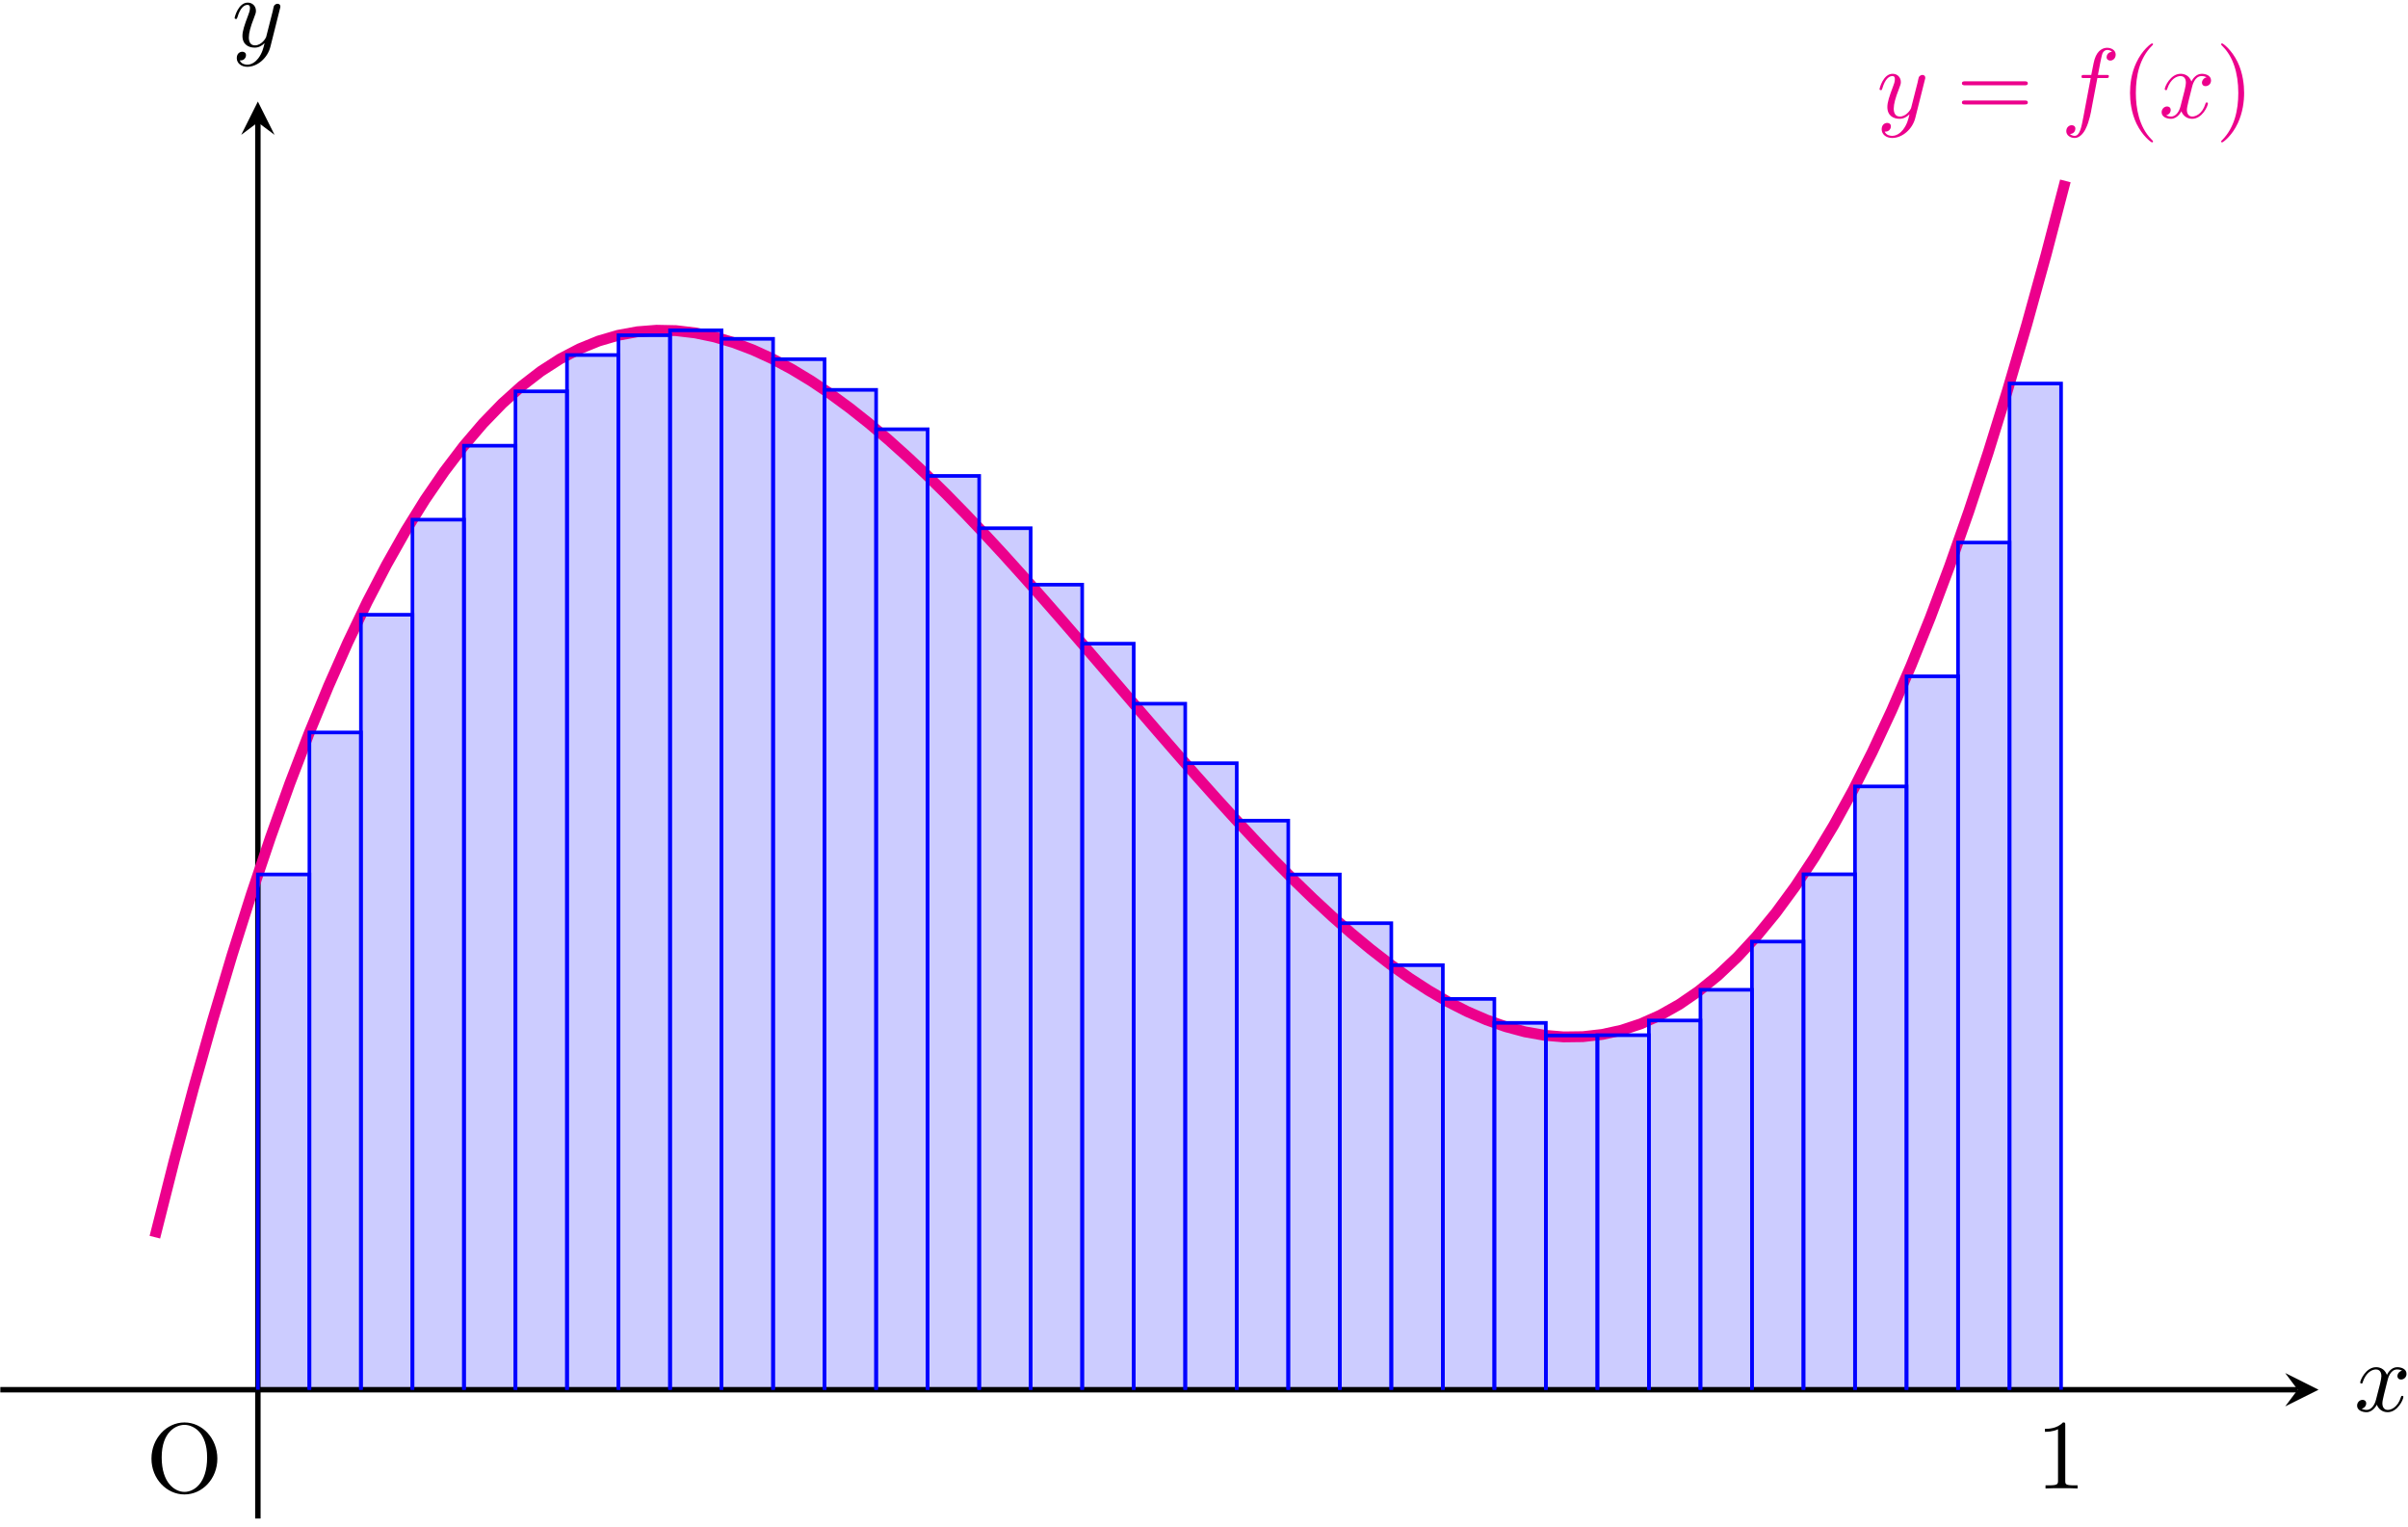 <?xml version="1.0" encoding="UTF-8"?> <svg xmlns="http://www.w3.org/2000/svg" xmlns:xlink="http://www.w3.org/1999/xlink" width="265pt" height="168pt" viewBox="0 0 265 168" version="1.1"><defs><g><symbol overflow="visible" id="glyph0-0"><path style="stroke:none;" d=""></path></symbol><symbol overflow="visible" id="glyph0-1"><path style="stroke:none;" d="M 7.859 -3.703 C 7.859 -5.922 6.219 -7.688 4.234 -7.688 C 2.281 -7.688 0.609 -5.938 0.609 -3.703 C 0.609 -1.469 2.297 0.234 4.234 0.234 C 6.219 0.234 7.859 -1.5 7.859 -3.703 Z M 4.25 -0.047 C 3.203 -0.047 1.734 -1 1.734 -3.844 C 1.734 -6.672 3.328 -7.422 4.234 -7.422 C 5.188 -7.422 6.734 -6.641 6.734 -3.844 C 6.734 -0.953 5.25 -0.047 4.25 -0.047 Z M 4.25 -0.047 "></path></symbol><symbol overflow="visible" id="glyph0-2"><path style="stroke:none;" d="M 7.5 -3.562 C 7.656 -3.562 7.859 -3.562 7.859 -3.781 C 7.859 -4 7.656 -4 7.5 -4 L 0.969 -4 C 0.812 -4 0.609 -4 0.609 -3.781 C 0.609 -3.562 0.812 -3.562 0.984 -3.562 Z M 7.5 -1.453 C 7.656 -1.453 7.859 -1.453 7.859 -1.672 C 7.859 -1.891 7.656 -1.891 7.5 -1.891 L 0.984 -1.891 C 0.812 -1.891 0.609 -1.891 0.609 -1.672 C 0.609 -1.453 0.812 -1.453 0.969 -1.453 Z M 7.5 -1.453 "></path></symbol><symbol overflow="visible" id="glyph0-3"><path style="stroke:none;" d="M 3.609 2.625 C 3.609 2.578 3.609 2.562 3.422 2.375 C 2.062 1 1.719 -1.062 1.719 -2.719 C 1.719 -4.625 2.125 -6.516 3.469 -7.891 C 3.609 -8.016 3.609 -8.031 3.609 -8.078 C 3.609 -8.141 3.562 -8.172 3.5 -8.172 C 3.391 -8.172 2.406 -7.438 1.766 -6.047 C 1.203 -4.859 1.078 -3.641 1.078 -2.719 C 1.078 -1.875 1.203 -0.562 1.797 0.672 C 2.453 2.016 3.391 2.719 3.5 2.719 C 3.562 2.719 3.609 2.688 3.609 2.625 Z M 3.609 2.625 "></path></symbol><symbol overflow="visible" id="glyph0-4"><path style="stroke:none;" d="M 3.156 -2.719 C 3.156 -3.578 3.031 -4.891 2.438 -6.125 C 1.781 -7.469 0.844 -8.172 0.734 -8.172 C 0.672 -8.172 0.625 -8.141 0.625 -8.078 C 0.625 -8.031 0.625 -8.016 0.828 -7.812 C 1.891 -6.734 2.516 -5 2.516 -2.719 C 2.516 -0.859 2.109 1.062 0.766 2.438 C 0.625 2.562 0.625 2.578 0.625 2.625 C 0.625 2.688 0.672 2.719 0.734 2.719 C 0.844 2.719 1.828 1.984 2.469 0.594 C 3.016 -0.594 3.156 -1.812 3.156 -2.719 Z M 3.156 -2.719 "></path></symbol><symbol overflow="visible" id="glyph0-5"><path style="stroke:none;" d="M 3.203 -6.984 C 3.203 -7.234 3.203 -7.266 2.953 -7.266 C 2.281 -6.562 1.312 -6.562 0.969 -6.562 L 0.969 -6.234 C 1.188 -6.234 1.828 -6.234 2.406 -6.516 L 2.406 -0.859 C 2.406 -0.469 2.359 -0.344 1.391 -0.344 L 1.031 -0.344 L 1.031 0 C 1.422 -0.031 2.359 -0.031 2.797 -0.031 C 3.234 -0.031 4.188 -0.031 4.562 0 L 4.562 -0.344 L 4.219 -0.344 C 3.234 -0.344 3.203 -0.453 3.203 -0.859 Z M 3.203 -6.984 "></path></symbol><symbol overflow="visible" id="glyph1-0"><path style="stroke:none;" d=""></path></symbol><symbol overflow="visible" id="glyph1-1"><path style="stroke:none;" d="M 3.641 -3.297 C 3.703 -3.578 3.953 -4.578 4.719 -4.578 C 4.781 -4.578 5.031 -4.578 5.266 -4.438 C 4.969 -4.391 4.75 -4.109 4.75 -3.844 C 4.75 -3.672 4.859 -3.469 5.156 -3.469 C 5.406 -3.469 5.75 -3.672 5.75 -4.094 C 5.75 -4.672 5.109 -4.828 4.734 -4.828 C 4.094 -4.828 3.719 -4.25 3.594 -3.984 C 3.312 -4.719 2.719 -4.828 2.406 -4.828 C 1.281 -4.828 0.656 -3.406 0.656 -3.141 C 0.656 -3.031 0.766 -3.031 0.781 -3.031 C 0.875 -3.031 0.906 -3.047 0.922 -3.156 C 1.297 -4.312 2.016 -4.578 2.391 -4.578 C 2.594 -4.578 2.984 -4.484 2.984 -3.844 C 2.984 -3.516 2.797 -2.781 2.391 -1.25 C 2.219 -0.578 1.828 -0.125 1.359 -0.125 C 1.281 -0.125 1.031 -0.125 0.812 -0.266 C 1.078 -0.312 1.312 -0.547 1.312 -0.844 C 1.312 -1.141 1.078 -1.234 0.922 -1.234 C 0.594 -1.234 0.312 -0.953 0.312 -0.594 C 0.312 -0.094 0.859 0.125 1.344 0.125 C 2.062 0.125 2.453 -0.641 2.484 -0.703 C 2.625 -0.312 3.016 0.125 3.672 0.125 C 4.781 0.125 5.406 -1.281 5.406 -1.562 C 5.406 -1.672 5.312 -1.672 5.281 -1.672 C 5.188 -1.672 5.156 -1.625 5.141 -1.547 C 4.781 -0.375 4.031 -0.125 3.688 -0.125 C 3.266 -0.125 3.094 -0.469 3.094 -0.844 C 3.094 -1.078 3.156 -1.312 3.266 -1.797 Z M 3.641 -3.297 "></path></symbol><symbol overflow="visible" id="glyph1-2"><path style="stroke:none;" d="M 5.297 -4.156 C 5.344 -4.312 5.344 -4.328 5.344 -4.406 C 5.344 -4.609 5.188 -4.703 5.031 -4.703 C 4.922 -4.703 4.75 -4.641 4.641 -4.469 C 4.625 -4.422 4.531 -4.078 4.5 -3.875 C 4.422 -3.594 4.344 -3.297 4.281 -3.016 L 3.781 -1.047 C 3.734 -0.891 3.266 -0.125 2.547 -0.125 C 2 -0.125 1.875 -0.594 1.875 -1 C 1.875 -1.5 2.062 -2.188 2.438 -3.141 C 2.609 -3.594 2.656 -3.703 2.656 -3.922 C 2.656 -4.422 2.297 -4.828 1.75 -4.828 C 0.719 -4.828 0.312 -3.234 0.312 -3.141 C 0.312 -3.031 0.422 -3.031 0.453 -3.031 C 0.562 -3.031 0.562 -3.047 0.625 -3.234 C 0.922 -4.25 1.359 -4.578 1.719 -4.578 C 1.812 -4.578 2 -4.578 2 -4.234 C 2 -3.953 1.891 -3.672 1.812 -3.469 C 1.375 -2.312 1.172 -1.688 1.172 -1.172 C 1.172 -0.203 1.859 0.125 2.516 0.125 C 2.938 0.125 3.297 -0.062 3.609 -0.375 C 3.469 0.203 3.344 0.734 2.906 1.312 C 2.625 1.672 2.203 2 1.703 2 C 1.547 2 1.062 1.969 0.875 1.531 C 1.047 1.531 1.188 1.531 1.344 1.406 C 1.453 1.312 1.562 1.172 1.562 0.953 C 1.562 0.625 1.266 0.578 1.156 0.578 C 0.906 0.578 0.547 0.75 0.547 1.281 C 0.547 1.828 1.031 2.234 1.703 2.234 C 2.828 2.234 3.953 1.25 4.25 0.016 Z M 5.297 -4.156 "></path></symbol><symbol overflow="visible" id="glyph1-3"><path style="stroke:none;" d="M 4 -4.359 L 4.938 -4.359 C 5.156 -4.359 5.266 -4.359 5.266 -4.578 C 5.266 -4.703 5.156 -4.703 4.969 -4.703 L 4.062 -4.703 L 4.297 -5.938 C 4.344 -6.172 4.5 -6.953 4.562 -7.078 C 4.656 -7.281 4.844 -7.453 5.078 -7.453 C 5.109 -7.453 5.406 -7.453 5.609 -7.25 C 5.125 -7.203 5.016 -6.828 5.016 -6.656 C 5.016 -6.406 5.219 -6.281 5.422 -6.281 C 5.703 -6.281 6.016 -6.516 6.016 -6.938 C 6.016 -7.438 5.516 -7.688 5.078 -7.688 C 4.703 -7.688 4.016 -7.5 3.688 -6.406 C 3.625 -6.188 3.594 -6.078 3.328 -4.703 L 2.578 -4.703 C 2.359 -4.703 2.25 -4.703 2.25 -4.5 C 2.25 -4.359 2.344 -4.359 2.547 -4.359 L 3.266 -4.359 L 2.453 -0.047 C 2.25 1 2.078 2 1.5 2 C 1.469 2 1.188 2 0.984 1.797 C 1.484 1.766 1.578 1.375 1.578 1.203 C 1.578 0.953 1.391 0.828 1.172 0.828 C 0.891 0.828 0.578 1.062 0.578 1.484 C 0.578 1.969 1.062 2.234 1.5 2.234 C 2.109 2.234 2.547 1.594 2.734 1.172 C 3.094 0.484 3.344 -0.828 3.344 -0.906 Z M 4 -4.359 "></path></symbol></g></defs><g id="surface1"><path style=" stroke:none;fill-rule:nonzero;fill:rgb(79.999%,79.999%,100%);fill-opacity:1;" d="M 28.379 152.906 L 28.379 96.211 L 34.051 96.211 L 34.051 152.906 "></path><path style=" stroke:none;fill-rule:nonzero;fill:rgb(79.999%,79.999%,100%);fill-opacity:1;" d="M 34.051 152.906 L 34.051 80.59 L 39.719 80.59 L 39.719 152.906 "></path><path style=" stroke:none;fill-rule:nonzero;fill:rgb(79.999%,79.999%,100%);fill-opacity:1;" d="M 39.719 152.906 L 39.719 67.637 L 45.391 67.637 L 45.391 152.906 "></path><path style=" stroke:none;fill-rule:nonzero;fill:rgb(79.999%,79.999%,100%);fill-opacity:1;" d="M 45.391 152.906 L 45.391 57.176 L 51.059 57.176 L 51.059 152.906 "></path><path style=" stroke:none;fill-rule:nonzero;fill:rgb(79.999%,79.999%,100%);fill-opacity:1;" d="M 51.059 152.906 L 51.059 49.039 L 56.73 49.039 L 56.73 152.906 "></path><path style=" stroke:none;fill-rule:nonzero;fill:rgb(79.999%,79.999%,100%);fill-opacity:1;" d="M 56.73 152.906 L 56.73 43.059 L 62.398 43.059 L 62.398 152.906 "></path><path style=" stroke:none;fill-rule:nonzero;fill:rgb(79.999%,79.999%,100%);fill-opacity:1;" d="M 62.398 152.906 L 62.398 39.062 L 68.066 39.062 L 68.066 152.906 "></path><path style=" stroke:none;fill-rule:nonzero;fill:rgb(79.999%,79.999%,100%);fill-opacity:1;" d="M 68.066 152.906 L 68.066 36.883 L 73.738 36.883 L 73.738 152.906 "></path><path style=" stroke:none;fill-rule:nonzero;fill:rgb(79.999%,79.999%,100%);fill-opacity:1;" d="M 73.738 152.906 L 73.738 36.344 L 79.406 36.344 L 79.406 152.906 "></path><path style=" stroke:none;fill-rule:nonzero;fill:rgb(79.999%,79.999%,100%);fill-opacity:1;" d="M 79.406 152.906 L 79.406 37.281 L 85.078 37.281 L 85.078 152.906 "></path><path style=" stroke:none;fill-rule:nonzero;fill:rgb(79.999%,79.999%,100%);fill-opacity:1;" d="M 85.078 152.906 L 85.078 39.52 L 90.746 39.52 L 90.746 152.906 "></path><path style=" stroke:none;fill-rule:nonzero;fill:rgb(79.999%,79.999%,100%);fill-opacity:1;" d="M 90.746 152.906 L 90.746 42.895 L 96.418 42.895 L 96.418 152.906 "></path><path style=" stroke:none;fill-rule:nonzero;fill:rgb(79.999%,79.999%,100%);fill-opacity:1;" d="M 96.418 152.906 L 96.418 47.23 L 102.086 47.23 L 102.086 152.906 "></path><path style=" stroke:none;fill-rule:nonzero;fill:rgb(79.999%,79.999%,100%);fill-opacity:1;" d="M 102.086 152.906 L 102.086 52.363 L 107.758 52.363 L 107.758 152.906 "></path><path style=" stroke:none;fill-rule:nonzero;fill:rgb(79.999%,79.999%,100%);fill-opacity:1;" d="M 107.758 152.906 L 107.758 58.117 L 113.426 58.117 L 113.426 152.906 "></path><path style=" stroke:none;fill-rule:nonzero;fill:rgb(79.999%,79.999%,100%);fill-opacity:1;" d="M 113.426 152.906 L 113.426 64.328 L 119.094 64.328 L 119.094 152.906 "></path><path style=" stroke:none;fill-rule:nonzero;fill:rgb(79.999%,79.999%,100%);fill-opacity:1;" d="M 119.094 152.906 L 119.094 70.82 L 124.766 70.82 L 124.766 152.906 "></path><path style=" stroke:none;fill-rule:nonzero;fill:rgb(79.999%,79.999%,100%);fill-opacity:1;" d="M 124.766 152.906 L 124.766 77.426 L 130.434 77.426 L 130.434 152.906 "></path><path style=" stroke:none;fill-rule:nonzero;fill:rgb(79.999%,79.999%,100%);fill-opacity:1;" d="M 130.434 152.906 L 130.434 83.973 L 136.105 83.973 L 136.105 152.906 "></path><path style=" stroke:none;fill-rule:nonzero;fill:rgb(79.999%,79.999%,100%);fill-opacity:1;" d="M 136.105 152.906 L 136.105 90.293 L 141.773 90.293 L 141.773 152.906 "></path><path style=" stroke:none;fill-rule:nonzero;fill:rgb(79.999%,79.999%,100%);fill-opacity:1;" d="M 141.773 152.906 L 141.773 96.219 L 147.445 96.219 L 147.445 152.906 "></path><path style=" stroke:none;fill-rule:nonzero;fill:rgb(79.999%,79.999%,100%);fill-opacity:1;" d="M 147.445 152.906 L 147.445 101.574 L 153.113 101.574 L 153.113 152.906 "></path><path style=" stroke:none;fill-rule:nonzero;fill:rgb(79.999%,79.999%,100%);fill-opacity:1;" d="M 153.113 152.906 L 153.113 106.195 L 158.785 106.195 L 158.785 152.906 "></path><path style=" stroke:none;fill-rule:nonzero;fill:rgb(79.999%,79.999%,100%);fill-opacity:1;" d="M 158.785 152.906 L 158.785 109.906 L 164.453 109.906 L 164.453 152.906 "></path><path style=" stroke:none;fill-rule:nonzero;fill:rgb(79.999%,79.999%,100%);fill-opacity:1;" d="M 164.453 152.906 L 164.453 112.543 L 170.121 112.543 L 170.121 152.906 "></path><path style=" stroke:none;fill-rule:nonzero;fill:rgb(79.999%,79.999%,100%);fill-opacity:1;" d="M 170.121 152.906 L 170.121 113.93 L 175.793 113.93 L 175.793 152.906 "></path><path style=" stroke:none;fill-rule:nonzero;fill:rgb(79.999%,79.999%,100%);fill-opacity:1;" d="M 175.793 152.906 L 175.793 113.898 L 181.461 113.898 L 181.461 152.906 "></path><path style=" stroke:none;fill-rule:nonzero;fill:rgb(79.999%,79.999%,100%);fill-opacity:1;" d="M 181.461 152.906 L 181.461 112.281 L 187.133 112.281 L 187.133 152.906 "></path><path style=" stroke:none;fill-rule:nonzero;fill:rgb(79.999%,79.999%,100%);fill-opacity:1;" d="M 187.133 152.906 L 187.133 108.902 L 192.801 108.902 L 192.801 152.906 "></path><path style=" stroke:none;fill-rule:nonzero;fill:rgb(79.999%,79.999%,100%);fill-opacity:1;" d="M 192.801 152.906 L 192.801 103.598 L 198.473 103.598 L 198.473 152.906 "></path><path style=" stroke:none;fill-rule:nonzero;fill:rgb(79.999%,79.999%,100%);fill-opacity:1;" d="M 198.473 152.906 L 198.473 96.195 L 204.141 96.195 L 204.141 152.906 "></path><path style=" stroke:none;fill-rule:nonzero;fill:rgb(79.999%,79.999%,100%);fill-opacity:1;" d="M 204.141 152.906 L 204.141 86.527 L 209.812 86.527 L 209.812 152.906 "></path><path style=" stroke:none;fill-rule:nonzero;fill:rgb(79.999%,79.999%,100%);fill-opacity:1;" d="M 209.812 152.906 L 209.812 74.414 L 215.48 74.414 L 215.48 152.906 "></path><path style=" stroke:none;fill-rule:nonzero;fill:rgb(79.999%,79.999%,100%);fill-opacity:1;" d="M 215.48 152.906 L 215.48 59.695 L 221.148 59.695 L 221.148 152.906 "></path><path style=" stroke:none;fill-rule:nonzero;fill:rgb(79.999%,79.999%,100%);fill-opacity:1;" d="M 221.148 152.906 L 221.148 42.199 L 226.82 42.199 L 226.82 152.906 "></path><g style="fill:rgb(0%,0%,0%);fill-opacity:1;"><use xlink:href="#glyph0-1" x="16.06" y="164.194"></use></g><path style="fill:none;stroke-width:0.598;stroke-linecap:butt;stroke-linejoin:miter;stroke:rgb(0%,0%,0%);stroke-opacity:1;stroke-miterlimit:10;" d="M -28.345 -0.001 L 224.483 -0.001 " transform="matrix(1,0,0,-1,28.38,152.905)"></path><path style=" stroke:none;fill-rule:nonzero;fill:rgb(0%,0%,0%);fill-opacity:1;" d="M 255.156 152.906 L 251.488 151.07 L 252.863 152.906 L 251.488 154.738 "></path><g style="fill:rgb(0%,0%,0%);fill-opacity:1;"><use xlink:href="#glyph1-1" x="259.086" y="155.253"></use></g><path style="fill:none;stroke-width:0.598;stroke-linecap:butt;stroke-linejoin:miter;stroke:rgb(0%,0%,0%);stroke-opacity:1;stroke-miterlimit:10;" d="M -0.001 -14.173 L -0.001 139.444 " transform="matrix(1,0,0,-1,28.38,152.905)"></path><path style=" stroke:none;fill-rule:nonzero;fill:rgb(0%,0%,0%);fill-opacity:1;" d="M 28.379 11.172 L 26.547 14.836 L 28.379 13.461 L 30.215 14.836 "></path><g style="fill:rgb(0%,0%,0%);fill-opacity:1;"><use xlink:href="#glyph1-2" x="25.51" y="5.116"></use></g><path style="fill:none;stroke-width:1.196;stroke-linecap:butt;stroke-linejoin:miter;stroke:rgb(92.549%,0%,54.9%);stroke-opacity:1;stroke-miterlimit:10;" d="M -11.337 16.784 L -9.216 25.182 L -7.091 33.147 L -4.966 40.686 L -2.845 47.803 L -0.72 54.514 L 1.405 60.819 L 3.526 66.733 L 5.651 72.268 L 7.776 77.425 L 9.897 82.221 L 12.022 86.659 L 14.147 90.749 L 16.268 94.503 L 18.393 97.925 L 20.518 101.026 L 22.643 103.819 L 24.765 106.307 L 26.89 108.503 L 29.015 110.413 L 31.136 112.05 L 33.261 113.417 L 35.386 114.526 L 37.507 115.389 L 39.632 116.01 L 41.757 116.401 L 43.878 116.569 L 46.003 116.526 L 48.128 116.276 L 50.249 115.835 L 52.374 115.206 L 54.499 114.397 L 56.62 113.425 L 58.745 112.288 L 60.87 111.003 L 62.995 109.577 L 65.116 108.018 L 67.241 106.335 L 69.366 104.538 L 71.487 102.632 L 73.612 100.632 L 75.737 98.546 L 77.858 96.378 L 79.983 94.139 L 82.108 91.843 L 84.229 89.491 L 86.354 87.096 L 88.479 84.671 L 90.6 82.218 L 92.725 79.749 L 94.85 77.272 L 96.972 74.796 L 99.097 72.331 L 101.222 69.885 L 103.343 67.468 L 105.468 65.089 L 107.593 62.753 L 109.718 60.475 L 111.839 58.26 L 113.964 56.12 L 116.089 54.061 L 118.21 52.093 L 120.335 50.225 L 122.46 48.464 L 124.581 46.823 L 126.706 45.307 L 128.831 43.928 L 130.952 42.69 L 133.077 41.612 L 135.202 40.69 L 137.323 39.944 L 139.448 39.374 L 141.573 38.999 L 143.694 38.819 L 145.819 38.846 L 147.944 39.089 L 150.069 39.553 L 152.19 40.257 L 154.315 41.202 L 156.44 42.401 L 158.561 43.858 L 160.686 45.585 L 162.811 47.593 L 164.933 49.885 L 167.058 52.475 L 169.183 55.37 L 171.304 58.581 L 173.429 62.116 L 175.554 65.983 L 177.675 70.19 L 179.8 74.749 L 181.925 79.663 L 184.046 84.948 L 186.171 90.608 L 188.296 96.659 L 190.417 103.1 L 192.542 109.948 L 194.667 117.206 L 196.792 124.885 L 198.913 132.999 " transform="matrix(1,0,0,-1,28.38,152.905)"></path><g style="fill:rgb(92.549%,0%,54.9%);fill-opacity:1;"><use xlink:href="#glyph1-2" x="206.531" y="12.947"></use></g><g style="fill:rgb(92.549%,0%,54.9%);fill-opacity:1;"><use xlink:href="#glyph0-2" x="215.301" y="12.947"></use></g><g style="fill:rgb(92.549%,0%,54.9%);fill-opacity:1;"><use xlink:href="#glyph1-3" x="226.816" y="12.947"></use></g><g style="fill:rgb(92.549%,0%,54.9%);fill-opacity:1;"><use xlink:href="#glyph0-3" x="233.332" y="12.947"></use></g><g style="fill:rgb(92.549%,0%,54.9%);fill-opacity:1;"><use xlink:href="#glyph1-1" x="237.574" y="12.947"></use></g><g style="fill:rgb(92.549%,0%,54.9%);fill-opacity:1;"><use xlink:href="#glyph0-4" x="243.809" y="12.947"></use></g><path style="fill:none;stroke-width:0.399;stroke-linecap:butt;stroke-linejoin:miter;stroke:rgb(0%,0%,100%);stroke-opacity:1;stroke-miterlimit:10;" d="M -0.001 -0.001 L -0.001 56.694 L 5.671 56.694 L 5.671 -0.001 " transform="matrix(1,0,0,-1,28.38,152.905)"></path><path style="fill:none;stroke-width:0.399;stroke-linecap:butt;stroke-linejoin:miter;stroke:rgb(0%,0%,100%);stroke-opacity:1;stroke-miterlimit:10;" d="M 5.671 -0.001 L 5.671 72.315 L 11.339 72.315 L 11.339 -0.001 " transform="matrix(1,0,0,-1,28.38,152.905)"></path><path style="fill:none;stroke-width:0.399;stroke-linecap:butt;stroke-linejoin:miter;stroke:rgb(0%,0%,100%);stroke-opacity:1;stroke-miterlimit:10;" d="M 11.339 -0.001 L 11.339 85.268 L 17.011 85.268 L 17.011 -0.001 " transform="matrix(1,0,0,-1,28.38,152.905)"></path><path style="fill:none;stroke-width:0.399;stroke-linecap:butt;stroke-linejoin:miter;stroke:rgb(0%,0%,100%);stroke-opacity:1;stroke-miterlimit:10;" d="M 17.011 -0.001 L 17.011 95.729 L 22.679 95.729 L 22.679 -0.001 " transform="matrix(1,0,0,-1,28.38,152.905)"></path><path style="fill:none;stroke-width:0.399;stroke-linecap:butt;stroke-linejoin:miter;stroke:rgb(0%,0%,100%);stroke-opacity:1;stroke-miterlimit:10;" d="M 22.679 -0.001 L 22.679 103.866 L 28.35 103.866 L 28.35 -0.001 " transform="matrix(1,0,0,-1,28.38,152.905)"></path><path style="fill:none;stroke-width:0.399;stroke-linecap:butt;stroke-linejoin:miter;stroke:rgb(0%,0%,100%);stroke-opacity:1;stroke-miterlimit:10;" d="M 28.35 -0.001 L 28.35 109.846 L 34.018 109.846 L 34.018 -0.001 " transform="matrix(1,0,0,-1,28.38,152.905)"></path><path style="fill:none;stroke-width:0.399;stroke-linecap:butt;stroke-linejoin:miter;stroke:rgb(0%,0%,100%);stroke-opacity:1;stroke-miterlimit:10;" d="M 34.018 -0.001 L 34.018 113.843 L 39.686 113.843 L 39.686 -0.001 " transform="matrix(1,0,0,-1,28.38,152.905)"></path><path style="fill:none;stroke-width:0.399;stroke-linecap:butt;stroke-linejoin:miter;stroke:rgb(0%,0%,100%);stroke-opacity:1;stroke-miterlimit:10;" d="M 39.686 -0.001 L 39.686 116.022 L 45.358 116.022 L 45.358 -0.001 " transform="matrix(1,0,0,-1,28.38,152.905)"></path><path style="fill:none;stroke-width:0.399;stroke-linecap:butt;stroke-linejoin:miter;stroke:rgb(0%,0%,100%);stroke-opacity:1;stroke-miterlimit:10;" d="M 45.358 -0.001 L 45.358 116.561 L 51.026 116.561 L 51.026 -0.001 " transform="matrix(1,0,0,-1,28.38,152.905)"></path><path style="fill:none;stroke-width:0.399;stroke-linecap:butt;stroke-linejoin:miter;stroke:rgb(0%,0%,100%);stroke-opacity:1;stroke-miterlimit:10;" d="M 51.026 -0.001 L 51.026 115.624 L 56.698 115.624 L 56.698 -0.001 " transform="matrix(1,0,0,-1,28.38,152.905)"></path><path style="fill:none;stroke-width:0.399;stroke-linecap:butt;stroke-linejoin:miter;stroke:rgb(0%,0%,100%);stroke-opacity:1;stroke-miterlimit:10;" d="M 56.698 -0.001 L 56.698 113.385 L 62.366 113.385 L 62.366 -0.001 " transform="matrix(1,0,0,-1,28.38,152.905)"></path><path style="fill:none;stroke-width:0.399;stroke-linecap:butt;stroke-linejoin:miter;stroke:rgb(0%,0%,100%);stroke-opacity:1;stroke-miterlimit:10;" d="M 62.366 -0.001 L 62.366 110.01 L 68.038 110.01 L 68.038 -0.001 " transform="matrix(1,0,0,-1,28.38,152.905)"></path><path style="fill:none;stroke-width:0.399;stroke-linecap:butt;stroke-linejoin:miter;stroke:rgb(0%,0%,100%);stroke-opacity:1;stroke-miterlimit:10;" d="M 68.038 -0.001 L 68.038 105.675 L 73.706 105.675 L 73.706 -0.001 " transform="matrix(1,0,0,-1,28.38,152.905)"></path><path style="fill:none;stroke-width:0.399;stroke-linecap:butt;stroke-linejoin:miter;stroke:rgb(0%,0%,100%);stroke-opacity:1;stroke-miterlimit:10;" d="M 73.706 -0.001 L 73.706 100.542 L 79.378 100.542 L 79.378 -0.001 " transform="matrix(1,0,0,-1,28.38,152.905)"></path><path style="fill:none;stroke-width:0.399;stroke-linecap:butt;stroke-linejoin:miter;stroke:rgb(0%,0%,100%);stroke-opacity:1;stroke-miterlimit:10;" d="M 79.378 -0.001 L 79.378 94.788 L 85.046 94.788 L 85.046 -0.001 " transform="matrix(1,0,0,-1,28.38,152.905)"></path><path style="fill:none;stroke-width:0.399;stroke-linecap:butt;stroke-linejoin:miter;stroke:rgb(0%,0%,100%);stroke-opacity:1;stroke-miterlimit:10;" d="M 85.046 -0.001 L 85.046 88.577 L 90.714 88.577 L 90.714 -0.001 " transform="matrix(1,0,0,-1,28.38,152.905)"></path><path style="fill:none;stroke-width:0.399;stroke-linecap:butt;stroke-linejoin:miter;stroke:rgb(0%,0%,100%);stroke-opacity:1;stroke-miterlimit:10;" d="M 90.714 -0.001 L 90.714 82.085 L 96.386 82.085 L 96.386 -0.001 " transform="matrix(1,0,0,-1,28.38,152.905)"></path><path style="fill:none;stroke-width:0.399;stroke-linecap:butt;stroke-linejoin:miter;stroke:rgb(0%,0%,100%);stroke-opacity:1;stroke-miterlimit:10;" d="M 96.386 -0.001 L 96.386 75.479 L 102.054 75.479 L 102.054 -0.001 " transform="matrix(1,0,0,-1,28.38,152.905)"></path><path style="fill:none;stroke-width:0.399;stroke-linecap:butt;stroke-linejoin:miter;stroke:rgb(0%,0%,100%);stroke-opacity:1;stroke-miterlimit:10;" d="M 102.054 -0.001 L 102.054 68.932 L 107.725 68.932 L 107.725 -0.001 " transform="matrix(1,0,0,-1,28.38,152.905)"></path><path style="fill:none;stroke-width:0.399;stroke-linecap:butt;stroke-linejoin:miter;stroke:rgb(0%,0%,100%);stroke-opacity:1;stroke-miterlimit:10;" d="M 107.725 -0.001 L 107.725 62.612 L 113.393 62.612 L 113.393 -0.001 " transform="matrix(1,0,0,-1,28.38,152.905)"></path><path style="fill:none;stroke-width:0.399;stroke-linecap:butt;stroke-linejoin:miter;stroke:rgb(0%,0%,100%);stroke-opacity:1;stroke-miterlimit:10;" d="M 113.393 -0.001 L 113.393 56.686 L 119.065 56.686 L 119.065 -0.001 " transform="matrix(1,0,0,-1,28.38,152.905)"></path><path style="fill:none;stroke-width:0.399;stroke-linecap:butt;stroke-linejoin:miter;stroke:rgb(0%,0%,100%);stroke-opacity:1;stroke-miterlimit:10;" d="M 119.065 -0.001 L 119.065 51.331 L 124.733 51.331 L 124.733 -0.001 " transform="matrix(1,0,0,-1,28.38,152.905)"></path><path style="fill:none;stroke-width:0.399;stroke-linecap:butt;stroke-linejoin:miter;stroke:rgb(0%,0%,100%);stroke-opacity:1;stroke-miterlimit:10;" d="M 124.733 -0.001 L 124.733 46.71 L 130.405 46.71 L 130.405 -0.001 " transform="matrix(1,0,0,-1,28.38,152.905)"></path><path style="fill:none;stroke-width:0.399;stroke-linecap:butt;stroke-linejoin:miter;stroke:rgb(0%,0%,100%);stroke-opacity:1;stroke-miterlimit:10;" d="M 130.405 -0.001 L 130.405 42.999 L 136.073 42.999 L 136.073 -0.001 " transform="matrix(1,0,0,-1,28.38,152.905)"></path><path style="fill:none;stroke-width:0.399;stroke-linecap:butt;stroke-linejoin:miter;stroke:rgb(0%,0%,100%);stroke-opacity:1;stroke-miterlimit:10;" d="M 136.073 -0.001 L 136.073 40.362 L 141.741 40.362 L 141.741 -0.001 " transform="matrix(1,0,0,-1,28.38,152.905)"></path><path style="fill:none;stroke-width:0.399;stroke-linecap:butt;stroke-linejoin:miter;stroke:rgb(0%,0%,100%);stroke-opacity:1;stroke-miterlimit:10;" d="M 141.741 -0.001 L 141.741 38.975 L 147.413 38.975 L 147.413 -0.001 " transform="matrix(1,0,0,-1,28.38,152.905)"></path><path style="fill:none;stroke-width:0.399;stroke-linecap:butt;stroke-linejoin:miter;stroke:rgb(0%,0%,100%);stroke-opacity:1;stroke-miterlimit:10;" d="M 147.413 -0.001 L 147.413 39.007 L 153.081 39.007 L 153.081 -0.001 " transform="matrix(1,0,0,-1,28.38,152.905)"></path><path style="fill:none;stroke-width:0.399;stroke-linecap:butt;stroke-linejoin:miter;stroke:rgb(0%,0%,100%);stroke-opacity:1;stroke-miterlimit:10;" d="M 153.081 -0.001 L 153.081 40.624 L 158.753 40.624 L 158.753 -0.001 " transform="matrix(1,0,0,-1,28.38,152.905)"></path><path style="fill:none;stroke-width:0.399;stroke-linecap:butt;stroke-linejoin:miter;stroke:rgb(0%,0%,100%);stroke-opacity:1;stroke-miterlimit:10;" d="M 158.753 -0.001 L 158.753 44.003 L 164.421 44.003 L 164.421 -0.001 " transform="matrix(1,0,0,-1,28.38,152.905)"></path><path style="fill:none;stroke-width:0.399;stroke-linecap:butt;stroke-linejoin:miter;stroke:rgb(0%,0%,100%);stroke-opacity:1;stroke-miterlimit:10;" d="M 164.421 -0.001 L 164.421 49.307 L 170.093 49.307 L 170.093 -0.001 " transform="matrix(1,0,0,-1,28.38,152.905)"></path><path style="fill:none;stroke-width:0.399;stroke-linecap:butt;stroke-linejoin:miter;stroke:rgb(0%,0%,100%);stroke-opacity:1;stroke-miterlimit:10;" d="M 170.093 -0.001 L 170.093 56.71 L 175.761 56.71 L 175.761 -0.001 " transform="matrix(1,0,0,-1,28.38,152.905)"></path><path style="fill:none;stroke-width:0.399;stroke-linecap:butt;stroke-linejoin:miter;stroke:rgb(0%,0%,100%);stroke-opacity:1;stroke-miterlimit:10;" d="M 175.761 -0.001 L 175.761 66.378 L 181.433 66.378 L 181.433 -0.001 " transform="matrix(1,0,0,-1,28.38,152.905)"></path><path style="fill:none;stroke-width:0.399;stroke-linecap:butt;stroke-linejoin:miter;stroke:rgb(0%,0%,100%);stroke-opacity:1;stroke-miterlimit:10;" d="M 181.433 -0.001 L 181.433 78.491 L 187.1 78.491 L 187.1 -0.001 " transform="matrix(1,0,0,-1,28.38,152.905)"></path><path style="fill:none;stroke-width:0.399;stroke-linecap:butt;stroke-linejoin:miter;stroke:rgb(0%,0%,100%);stroke-opacity:1;stroke-miterlimit:10;" d="M 187.1 -0.001 L 187.1 93.21 L 192.768 93.21 L 192.768 -0.001 " transform="matrix(1,0,0,-1,28.38,152.905)"></path><path style="fill:none;stroke-width:0.399;stroke-linecap:butt;stroke-linejoin:miter;stroke:rgb(0%,0%,100%);stroke-opacity:1;stroke-miterlimit:10;" d="M 192.768 -0.001 L 192.768 110.706 L 198.44 110.706 L 198.44 -0.001 " transform="matrix(1,0,0,-1,28.38,152.905)"></path><g style="fill:rgb(0%,0%,0%);fill-opacity:1;"><use xlink:href="#glyph0-5" x="224.078" y="163.77"></use></g></g></svg> 